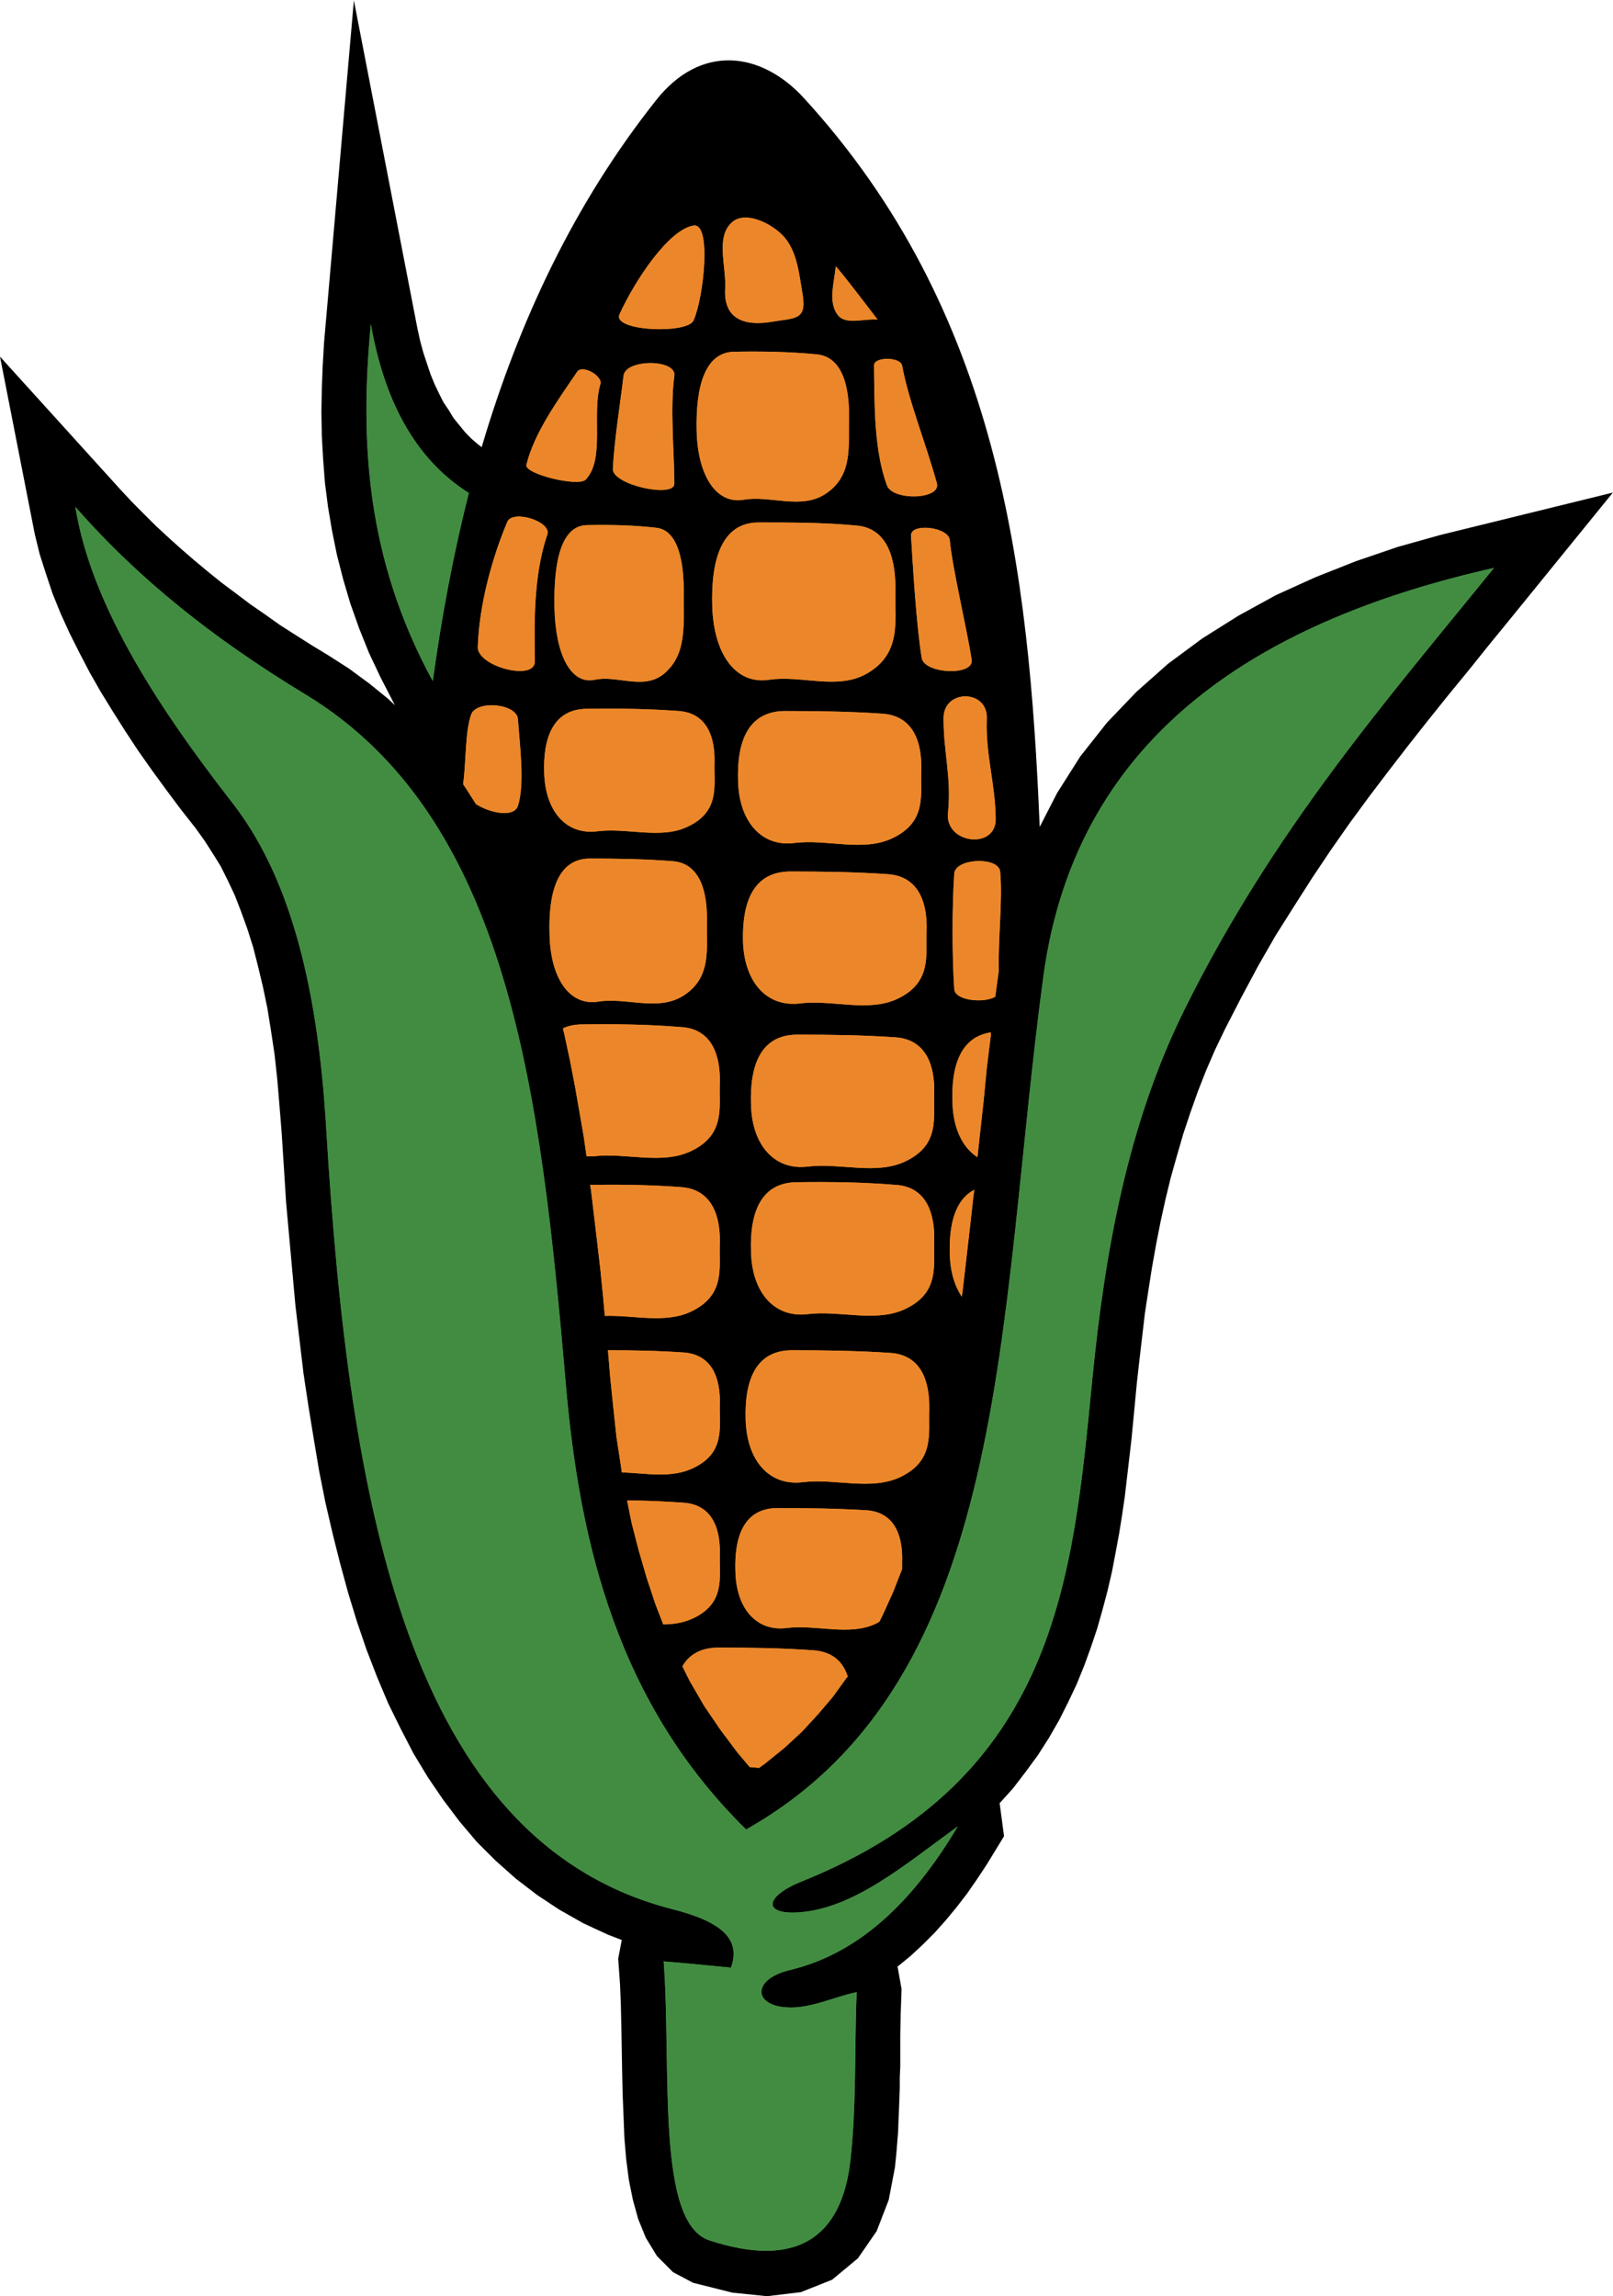 <svg xmlns="http://www.w3.org/2000/svg" width="562.067" height="800" viewBox="0 0 449.654 640" fill-rule="evenodd"><path d="M98.66 0l-8.328 95.545-.37 6.344-.254 6.46-.112 6.461.112 6.578.37 6.577.506 6.597.856 6.713 1.128 6.694 1.363 6.714 1.75 6.83 1.986 6.713 2.471 6.967 2.744 6.83 3.23 6.83 3.97 7.706-1.985-1.868-5.215-4.223-5.585-4.106-5.604-3.6-4.71-2.86-4.475-2.841-4.476-2.86-4.223-2.997-4.105-2.841-3.97-2.997-3.99-2.977-3.833-3.094-3.736-3.114-3.6-3.113-3.6-3.23-3.483-3.231-3.367-3.347-3.347-3.367-3.23-3.463L0 99.399l9.69 49.446 1.363 5.585 1.751 5.468 1.868 5.604 2.219 5.468 2.49 5.468 2.744 5.468 2.841 5.449 3.114 5.468 3.366 5.468 3.464 5.468 3.6 5.468 3.853 5.468 3.99 5.468 4.086 5.469 4.106 5.215 2.49 3.483 2.238 3.483 2.238 3.6 1.985 3.97 1.985 4.222 1.732 4.476 1.751 4.846 1.615 5.098 1.362 5.351 1.363 5.702 1.245 5.974.993 6.207.992 6.578.76 6.966.602 7.2.623 7.706.622 9.69.623 9.828.876 9.69.876 9.691.856 9.438 1.128 9.438 1.11 9.321 1.38 9.185 1.48 9.087 1.498 8.932 1.732 8.699 1.985 8.581 2.121 8.445 2.238 8.193 2.471 8.076 2.627 7.705 2.977 7.706 3.094 7.337 3.484 7.083 3.6 6.947 3.989 6.597 4.223 6.207 4.592 6.09 4.845 5.722 5.215 5.215 5.585 4.962 5.974 4.593 6.208 4.106 6.597 3.736 6.947 3.23 3.853 1.479-.993 5.215.506 7.083.233 5.838.137 5.974.112 6.208.112 6.207.136 6.344.254 6.207.233 6.091.506 5.974.74 5.702 1.129 5.604 1.478 5.332 2.121 5.215 3.114 5.099 4.456 4.475 5.604 2.977 10.937 2.744 9.69.993 9.438-1.128 8.699-3.464 7.2-5.974 5.215-7.57 3.366-8.698 1.732-9.068.37-3.62.254-3.094.253-3.113.112-3.094.137-3.114.112-2.977.111-3.113v-2.978l.137-2.977v-8.835l.112-5.837.112-2.86.136-4.087-1.128-6.344.254-.112 3.483-2.86 3.347-3.114 3.23-3.23 3.114-3.483 2.977-3.6 2.977-3.853 2.744-3.97 2.724-4.106 4.846-7.94-1.227-9.204 3.717-4.106 3.6-4.709 3.366-4.592 3.094-4.846 2.86-4.981 2.492-4.962 2.354-4.982 2.121-5.215 1.85-5.099 1.75-5.215 1.48-5.215 1.38-5.215 1.246-5.351.993-5.215.993-5.332.856-5.351.76-5.216.622-5.35.622-5.333.604-5.215.506-5.234.505-5.332.486-5.099.74-6.577.758-6.46.74-6.344.992-6.46.993-6.345 1.128-6.324 1.246-6.344 1.362-6.207 1.479-6.091 1.751-6.207 1.732-5.975 1.985-5.954 2.121-5.974 2.238-5.702 2.471-5.72 2.744-5.722 4.592-8.932 4.729-8.834 4.845-8.446 5.098-8.075 5.08-7.96 5.234-7.822 5.215-7.453 5.469-7.453 5.467-7.2 5.468-7.083 5.586-7.083 5.584-6.967 5.604-6.83 5.586-6.966 5.584-6.83 29.073-35.786-48.085 11.812-11.929 3.346-11.675 3.99-11.306 4.475-10.936 4.963-10.43 5.72-10.06 6.325-9.575 7.083-8.815 7.823-8.212 8.581-7.453 9.438-6.46 10.197-4.846 9.438c-2.981-71.815-11.306-143.759-65.85-203.273-11.928-12.922-28.693-15.02-41.118.76-22.737 28.7-38.153 61.368-48.59 96.654l-.993-.74-1.868-1.614-1.732-1.752-1.615-1.985-1.615-1.985-1.362-2.237-1.498-2.238-1.246-2.472-1.245-2.627-1.11-2.724-.993-2.977-.992-2.997-.876-3.23-.74-3.347L98.628.006z"/><path d="M251.356 554.39l-1.119-6.336.249-.124 3.479-2.858 3.355-3.106 3.23-3.23 3.106-3.48 2.982-3.603 2.982-3.851 2.733-3.976 2.734-4.1 4.845-7.952-1.242-9.195 3.727-4.1 3.604-4.721 3.354-4.597 3.106-4.846 2.858-4.97 2.485-4.97 2.36-4.97 2.113-5.218 1.864-5.094 1.74-5.218 1.49-5.219 1.367-5.218 1.242-5.343.994-5.218.994-5.343.87-5.342.745-5.219.622-5.342.62-5.343.622-5.218.497-5.219.497-5.342.497-5.095.746-6.585.745-6.46.746-6.337.994-6.46.993-6.338 1.119-6.336 1.242-6.337 1.367-6.212 1.49-6.088 1.74-6.213 1.74-5.963 1.988-5.964 2.112-5.964 2.236-5.715 2.485-5.716 2.734-5.715 4.597-8.946 4.721-8.822 4.846-8.448 5.094-8.076 5.094-7.952 5.219-7.828 5.218-7.455 5.467-7.454 5.467-7.207 5.467-7.082 5.59-7.082 5.592-6.958 5.59-6.833 5.592-6.958 5.591-6.834 29.074-35.783-48.084 11.804-11.927 3.354-11.68 3.976-11.306 4.473-10.934 4.97-10.437 5.715-10.064 6.337-9.567 7.082-8.821 7.828-8.2 8.573-7.455 9.442-6.461 10.189-4.846 9.442c-2.982-71.814-11.306-143.753-65.85-203.268-11.928-12.921-28.702-15.034-41.126.746-22.738 28.7-38.144 61.378-48.581 96.664l-.994-.746-1.864-1.615-1.74-1.74-1.614-1.987-1.616-1.988-1.366-2.237-1.491-2.236-1.243-2.485-1.242-2.61-1.118-2.733-.994-2.982-.994-2.981-.87-3.23-.746-3.356L98.656 0l-8.325 95.546-.372 6.337-.249 6.46-.124 6.461.124 6.585.373 6.586.497 6.585.87 6.709 1.118 6.71 1.367 6.709 1.74 6.833 1.987 6.71 2.485 6.957 2.733 6.834 3.23 6.834 3.977 7.703-1.988-1.864-5.219-4.224-5.59-4.1-5.592-3.603-4.721-2.858-4.473-2.858-4.473-2.858-4.224-2.981-4.1-2.858-3.976-2.982-3.976-2.982-3.852-3.106-3.727-3.106-3.604-3.107-3.603-3.23-3.479-3.23-3.354-3.355-3.355-3.355-3.23-3.479L.004 99.398l9.691 49.45 1.367 5.591 1.74 5.467 1.863 5.591 2.236 5.467 2.485 5.467 2.734 5.467 2.858 5.467 3.106 5.467 3.354 5.466 3.48 5.467 3.602 5.467 3.852 5.467 3.976 5.467 4.1 5.467 4.1 5.218 2.485 3.479 2.237 3.479 2.236 3.603 1.988 3.976 1.988 4.224 1.74 4.473 1.739 4.846 1.615 5.094 1.367 5.343 1.367 5.715 1.242 5.964.994 6.212.994 6.585.746 6.958.62 7.207.622 7.703.621 9.691.621 9.816.87 9.69.87 9.692.87 9.443 1.118 9.443 1.118 9.318L85.983 392l1.49 9.07 1.492 8.945 1.74 8.698 1.987 8.573 2.112 8.448 2.237 8.2 2.485 8.077 2.609 7.703 2.982 7.703 3.106 7.331 3.479 7.082 3.603 6.958 3.976 6.585 4.224 6.212 4.598 6.089 4.845 5.715 5.219 5.218 5.59 4.97 5.965 4.597 6.212 4.1 6.585 3.728 6.958 3.23 3.852 1.491-.994 5.219.497 7.082.248 5.84.124 5.963.125 6.213.124 6.212.124 6.336.248 6.213.249 6.088.497 5.964.745 5.715 1.119 5.591 1.49 5.343 2.113 5.218 3.106 5.094 4.473 4.473 5.591 2.982 10.934 2.734 9.691.994 9.443-1.119 8.697-3.479 7.206-5.963 5.219-7.58 3.354-8.697 1.74-9.07.373-3.603.248-3.106.249-3.106.124-3.106.124-3.107.124-2.982.125-3.106v-2.982l.124-2.982v-8.821l.124-5.84.124-2.857.125-4.1z" fill="none"/><path d="M21.002 141.269c4.224 26.092 21.246 53.55 43.486 82.127 15.407 19.631 23.98 48.83 26.465 91.446 6.336 104.243 22.737 198.423 96.54 217.308 13.667 3.48 19.134 8.325 16.276 16.277-6.337-.622-12.549-1.243-18.761-1.74 2.236 29.944-2.237 72.933 12.797 77.779 23.98 7.827 36.777-.497 39.262-22.24 1.74-15.531 1.118-31.31 1.74-46.966-6.585 1.367-13.046 4.722-19.631 4.225-9.319-.622-9.319-7.828.745-10.313 19.01-4.473 34.168-18.389 47.09-40.132-14.91 10.81-29.074 22.986-44.48 23.98-10.189.621-9.07-4.597.87-8.573 71.441-28.701 75.666-84.737 81.132-140.275 3.48-35.286 9.816-70.697 25.595-102.628 25.098-50.693 56.781-86.725 86.352-123.253-62.869 14.164-116.295 44.977-125.614 113.81-12.921 95.67-8.697 196.062-82.873 237.809-35.534-34.913-46.468-79.145-50.32-124.868-6.957-80.14-15.655-157.173-72.684-191.59-25.595-15.53-46.344-32.055-63.987-52.183z" fill="#428c42"/><path d="M222.282 288.378c-10.313 0-13.295 8.697-12.922 19.506.249 11.307 6.585 18.389 15.78 17.27 9.07-1.118 19.134 2.486 27.334-1.49 9.567-4.597 7.703-12.052 7.952-18.762.248-7.703-2.113-15.158-10.81-15.779-9.07-.621-18.264-.745-27.334-.745zm0 41.125c-10.313 0-13.295 8.698-12.922 19.383.249 11.43 6.585 18.513 15.78 17.394 9.07-1.118 19.134 2.485 27.334-1.49 9.567-4.598 7.703-12.177 7.952-18.762.248-7.703-2.113-15.282-10.81-15.78-9.07-.745-18.264-.869-27.334-.745zm-1.491 46.841c-10.313 0-13.295 8.698-12.922 19.507.373 11.307 6.585 18.389 15.904 17.27 8.946-1.118 19.134 2.485 27.334-1.49 9.443-4.598 7.703-12.052 7.952-18.762.124-7.703-2.112-15.158-10.81-15.78-9.194-.62-18.264-.745-27.458-.745zm-58.272-90.824c-2.236 0-4.1.373-5.591 1.118l.497 2.112 1.49 6.958 1.368 7.082 1.242 7.082 1.243 7.207.745 5.218h1.864c9.07-1.118 19.134 2.485 27.334-1.491 9.567-4.597 7.703-12.176 7.952-18.761.248-7.704-2.112-15.283-10.81-15.78-9.07-.745-18.264-.87-27.334-.745zm6.088 81.257c8.2-.248 16.898 2.237 24.104-1.242 9.567-4.597 7.703-12.176 7.952-18.761.248-7.704-2.112-15.283-10.81-15.904-8.448-.621-16.897-.745-25.346-.621l.248 1.49.87 7.331.87 7.33.87 7.456.745 7.455.497 5.466zm4.722 43.611c6.957.249 13.915 1.74 20.003-1.242 8.822-4.225 7.207-11.307 7.33-17.395.25-7.206-1.863-14.164-10.063-14.785-7.082-.497-14.04-.622-21.122-.622l.621 7.455.87 8.449.87 8.2 1.242 8.076.249 1.864zm11.554 42.368c2.982 0 5.84-.497 8.45-1.74 8.82-4.224 7.206-11.306 7.33-17.394.248-7.206-1.864-14.164-10.064-14.785-5.219-.373-10.561-.621-15.78-.621l1.243 6.212 1.988 7.703 2.236 7.704 2.485 7.454 2.112 5.467zm31.932-32.428c-9.443 0-12.176 7.952-11.803 17.767.248 10.313 5.963 16.774 14.412 15.655 8.2-.994 17.395 2.361 24.85-1.242l.87-.497.993-1.988 2.858-6.337 2.485-6.336v-1.988c.248-6.958-1.864-13.792-9.816-14.413-8.2-.497-16.524-.621-24.849-.621zm-16.525 38.89c-4.97 0-8.2 1.987-10.064 5.218l2.112 4.224 3.976 6.834 4.473 6.585 4.846 6.46 3.354 3.976c.87.125 1.74.125 2.61.249l1.863-1.367 5.219-4.224 4.845-4.473 4.473-4.846 4.225-4.97 3.851-5.342.249-.249c-1.243-3.976-4.1-6.958-9.692-7.33-8.697-.622-17.518-.746-26.34-.746zm75.915-171.462c-8.449 1.243-11.058 9.443-10.685 19.383.124 7.206 2.733 12.673 6.958 15.406l.745-6.833.994-8.946.87-9.07 1.118-9.07v-.87zm-4.597 43.86c-5.467 2.857-7.082 9.815-6.834 18.015.125 4.846 1.367 8.822 3.355 11.804l.248-1.864.994-8.573.994-8.697.994-8.822.249-1.864zm-51.438-88.713c-10.313.124-13.295 8.697-13.046 19.507.372 11.306 6.585 18.388 15.903 17.27 9.07-1.118 19.134 2.61 27.335-1.367 9.442-4.597 7.703-12.176 7.951-18.76.249-7.828-2.112-15.283-10.809-15.904-9.07-.622-18.264-.746-27.334-.746zm-1.491-44.729c-10.313.124-13.295 8.822-12.922 19.507.248 11.306 6.585 18.513 15.78 17.27 9.07-1.118 19.133 2.61 27.334-1.366 9.567-4.598 7.703-12.177 7.952-18.762.248-7.827-2.113-15.282-10.81-15.903-9.07-.622-18.264-.746-27.334-.746zm-54.918-.621c-9.567 0-12.424 8.076-12.051 18.016.372 10.56 6.088 17.146 14.66 16.152 8.45-1.118 17.892 2.36 25.471-1.367 8.822-4.224 7.207-11.306 7.33-17.394.25-7.207-1.863-14.165-9.939-14.786-8.449-.621-17.022-.745-25.47-.621zm.497 41.747c-8.821.124-11.43 9.443-11.058 21.122.249 12.3 5.592 20.004 13.543 18.761 7.828-1.242 16.401 2.734 23.483-1.49 8.2-4.97 6.71-13.17 6.834-20.377.248-8.45-1.74-16.525-9.319-17.27-7.827-.622-15.655-.746-23.483-.746zm47.214-93.682c-10.312 0-13.294 10.436-12.921 23.234.372 13.543 6.585 21.992 15.779 20.625 9.07-1.367 19.134 2.982 27.334-1.74 9.567-5.466 7.828-14.412 7.952-22.364.249-9.194-1.988-18.14-10.81-18.886-9.07-.87-18.264-.87-27.334-.87zm-47.71.745c-7.331 0-9.443 10.188-9.195 22.862.249 13.294 4.597 21.619 11.182 20.252 6.337-1.367 13.543 2.982 19.259-1.615 6.71-5.467 5.467-14.289 5.59-22.116.125-9.07-1.49-17.892-7.578-18.637-6.461-.746-12.922-.87-19.259-.746zm41.125-48.332c-8.449 0-10.933 9.816-10.685 21.868.249 12.673 5.467 20.749 13.17 19.382 7.455-1.242 15.904 2.858 22.737-1.615 7.828-5.094 6.337-13.667 6.585-20.998.125-8.697-1.739-17.146-8.945-17.891-7.58-.746-15.158-.87-22.862-.746zm61.13 145.493c.248-4.348 12.3-4.845 12.797-.62.746 7.827-.621 18.76-.372 27.582l-.994 7.33c-3.107 1.864-11.183 1.119-11.431-2.112-.621-9.318-.621-22.861 0-32.18zm-2.982-43.238c-.124-8.324 12.425-8.2 12.052 0-.373 10.189 2.36 17.892 2.485 27.956.124 8.697-14.289 6.958-13.295-1.74.994-9.815-1.242-16.524-1.242-26.216zm7.827-16.4c.746 4.597-13.17 3.976-13.915-.497-1.491-8.946-2.485-25.844-2.982-34.044-.249-3.727 10.56-2.485 10.81 1.243.745 7.951 4.72 24.352 6.087 33.298zm-27.21-82.003c-.124-2.485 7.33-2.485 7.828 0 1.864 10.064 6.585 21.494 9.691 32.8 1.243 4.598-12.3 4.97-13.916.622-3.603-9.815-3.478-22.24-3.603-33.422zm-39.634-39.884c3.603-3.354 10.809.125 14.164 3.604 4.1 4.224 4.597 10.933 5.59 16.649 1.119 7.082-2.236 6.336-8.696 7.454-6.834 1.119-13.42-.248-12.922-9.194.373-6.212-2.734-14.412 1.864-18.513zm28.95 12.3c-.374 4.474-2.237 9.94.62 13.544 2.237 2.857 7.33.87 11.058 1.242 0 0-11.679-15.406-11.679-14.785zm-39.636-11.43c-6.958 1.118-16.4 15.407-20.625 24.725-2.236 4.722 18.886 5.591 20.625 1.74 2.858-6.337 5.094-27.335 0-26.465zm-19.507 41.871c.497-4.721 14.786-4.721 14.165 0-1.243 9.07 0 21.744 0 30.068 0 4.1-17.27.373-17.146-4.1.372-7.828 2.112-18.637 2.981-25.968zm-12.921-1.118c1.367-2.112 7.206 1.118 6.46 3.48-2.484 8.2 1.367 20.873-4.1 26.588-2.112 2.112-17.146-1.615-16.524-4.1 2.112-8.822 8.821-18.14 14.164-25.968zm-19.507 41.871c1.491-3.603 12.425-.124 11.182 3.48-3.976 11.679-3.603 25.346-3.479 35.41 0 5.59-16.152 1.366-15.903-4.1.372-11.68 3.976-24.726 8.2-34.79zm-10.064 53.675c1.491-4.1 12.673-3.106 13.046 1.243.497 7.206 1.988 18.015 0 24.228-1.118 3.23-7.455 2.112-11.68-.497l-2.857-4.473-.745-1.118c.87-5.84.497-14.413 2.236-19.383z" fill="#eb872a"/><path d="M120.648 189.85c-18.637-34.168-20.377-67.094-17.27-99.522 3.727 21.122 12.176 37.522 27.334 47.09-4.349 17.021-7.58 34.416-10.064 52.432z" fill="#428c42"/><path d="M251.356 554.39l-1.119-6.336.249-.124 3.479-2.858 3.355-3.106 3.23-3.23 3.106-3.48 2.982-3.603 2.982-3.851 2.733-3.976 2.734-4.1 4.845-7.952-1.242-9.195 3.727-4.1 3.604-4.721 3.354-4.597 3.106-4.846 2.858-4.97 2.485-4.97 2.36-4.97 2.113-5.218 1.864-5.094 1.74-5.218 1.49-5.219 1.367-5.218 1.242-5.343.994-5.218.994-5.343.87-5.342.745-5.219.622-5.342.62-5.343.622-5.218.497-5.219.497-5.342.497-5.095.746-6.585.745-6.46.746-6.337.994-6.46.993-6.338 1.119-6.336 1.242-6.337 1.367-6.212 1.49-6.088 1.74-6.213 1.74-5.963 1.988-5.964 2.112-5.964 2.236-5.715 2.485-5.716 2.734-5.715 4.597-8.946 4.721-8.822 4.846-8.448 5.094-8.076 5.094-7.952 5.219-7.828 5.218-7.455 5.467-7.454 5.467-7.207 5.467-7.082 5.59-7.082 5.592-6.958 5.59-6.833 5.592-6.958 5.591-6.834 29.074-35.783-48.084 11.804-11.927 3.354-11.68 3.976-11.306 4.473-10.934 4.97-10.437 5.715-10.064 6.337-9.567 7.082-8.821 7.828-8.2 8.573-7.455 9.442-6.461 10.189-4.846 9.442c-2.982-71.814-11.306-143.753-65.85-203.268-11.928-12.921-28.702-15.034-41.126.746-22.738 28.7-38.144 61.378-48.581 96.664l-.994-.746-1.864-1.615-1.74-1.74-1.614-1.987-1.616-1.988-1.366-2.237-1.491-2.236-1.243-2.485-1.242-2.61-1.118-2.733-.994-2.982-.994-2.981-.87-3.23-.746-3.356L98.656 0l-8.325 95.546-.372 6.337-.249 6.46-.124 6.461.124 6.585.373 6.586.497 6.585.87 6.709 1.118 6.71 1.367 6.709 1.74 6.833 1.987 6.71 2.485 6.957 2.733 6.834 3.23 6.834 3.977 7.703-1.988-1.864-5.219-4.224-5.59-4.1-5.592-3.603-4.721-2.858-4.473-2.858-4.473-2.858-4.224-2.981-4.1-2.858-3.976-2.982-3.976-2.982-3.852-3.106-3.727-3.106-3.604-3.107-3.603-3.23-3.479-3.23-3.354-3.355-3.355-3.355-3.23-3.479L.004 99.398l9.691 49.45 1.367 5.591 1.74 5.467 1.863 5.591 2.236 5.467 2.485 5.467 2.734 5.467 2.858 5.467 3.106 5.467 3.354 5.466 3.48 5.467 3.602 5.467 3.852 5.467 3.976 5.467 4.1 5.467 4.1 5.218 2.485 3.479 2.237 3.479 2.236 3.603 1.988 3.976 1.988 4.224 1.74 4.473 1.739 4.846 1.615 5.094 1.367 5.343 1.367 5.715 1.242 5.964.994 6.212.994 6.585.746 6.958.62 7.207.622 7.703.621 9.691.621 9.816.87 9.69.87 9.692.87 9.443 1.118 9.443 1.118 9.318L85.983 392l1.49 9.07 1.492 8.945 1.74 8.698 1.987 8.573 2.112 8.448 2.237 8.2 2.485 8.077 2.609 7.703 2.982 7.703 3.106 7.331 3.479 7.082 3.603 6.958 3.976 6.585 4.224 6.212 4.598 6.089 4.845 5.715 5.219 5.218 5.59 4.97 5.965 4.597 6.212 4.1 6.585 3.728 6.958 3.23 3.852 1.491-.994 5.219.497 7.082.248 5.84.124 5.963.125 6.213.124 6.212.124 6.336.248 6.213.249 6.088.497 5.964.745 5.715 1.119 5.591 1.49 5.343 2.113 5.218 3.106 5.094 4.473 4.473 5.591 2.982 10.934 2.734 9.691.994 9.443-1.119 8.697-3.479 7.206-5.963 5.219-7.58 3.354-8.697 1.74-9.07.373-3.603.248-3.106.249-3.106.124-3.106.124-3.107.124-2.982.125-3.106v-2.982l.124-2.982v-8.821l.124-5.84.124-2.857.125-4.1z" fill="none"/><path d="M21.002 141.269c4.224 26.092 21.246 53.55 43.486 82.127 15.407 19.631 23.98 48.83 26.465 91.446 6.336 104.243 22.737 198.423 96.54 217.308 13.667 3.48 19.134 8.325 16.276 16.277-6.337-.622-12.549-1.243-18.761-1.74 2.236 29.944-2.237 72.933 12.797 77.779 23.98 7.827 36.777-.497 39.262-22.24 1.74-15.531 1.118-31.31 1.74-46.966-6.585 1.367-13.046 4.722-19.631 4.225-9.319-.622-9.319-7.828.745-10.313 19.01-4.473 34.168-18.389 47.09-40.132-14.91 10.81-29.074 22.986-44.48 23.98-10.189.621-9.07-4.597.87-8.573 71.441-28.701 75.666-84.737 81.132-140.275 3.48-35.286 9.816-70.697 25.595-102.628 25.098-50.693 56.781-86.725 86.352-123.253-62.869 14.164-116.295 44.977-125.614 113.81-12.921 95.67-8.697 196.062-82.873 237.809-35.534-34.913-46.468-79.145-50.32-124.868-6.957-80.14-15.655-157.173-72.684-191.59-25.595-15.53-46.344-32.055-63.987-52.183z" fill="#428c42"/><path d="M222.282 288.378c-10.313 0-13.295 8.697-12.922 19.506.249 11.307 6.585 18.389 15.78 17.27 9.07-1.118 19.134 2.486 27.334-1.49 9.567-4.597 7.703-12.052 7.952-18.762.248-7.703-2.113-15.158-10.81-15.779-9.07-.621-18.264-.745-27.334-.745zm0 41.125c-10.313 0-13.295 8.698-12.922 19.383.249 11.43 6.585 18.513 15.78 17.394 9.07-1.118 19.134 2.485 27.334-1.49 9.567-4.598 7.703-12.177 7.952-18.762.248-7.703-2.113-15.282-10.81-15.78-9.07-.745-18.264-.869-27.334-.745zm-1.491 46.841c-10.313 0-13.295 8.698-12.922 19.507.373 11.307 6.585 18.389 15.904 17.27 8.946-1.118 19.134 2.485 27.334-1.49 9.443-4.598 7.703-12.052 7.952-18.762.124-7.703-2.112-15.158-10.81-15.78-9.194-.62-18.264-.745-27.458-.745zm-58.272-90.824c-2.236 0-4.1.373-5.591 1.118l.497 2.112 1.49 6.958 1.368 7.082 1.242 7.082 1.243 7.207.745 5.218h1.864c9.07-1.118 19.134 2.485 27.334-1.491 9.567-4.597 7.703-12.176 7.952-18.761.248-7.704-2.112-15.283-10.81-15.78-9.07-.745-18.264-.87-27.334-.745zm6.088 81.257c8.2-.248 16.898 2.237 24.104-1.242 9.567-4.597 7.703-12.176 7.952-18.761.248-7.704-2.112-15.283-10.81-15.904-8.448-.621-16.897-.745-25.346-.621l.248 1.49.87 7.331.87 7.33.87 7.456.745 7.455.497 5.466zm4.722 43.611c6.957.249 13.915 1.74 20.003-1.242 8.822-4.225 7.207-11.307 7.33-17.395.25-7.206-1.863-14.164-10.063-14.785-7.082-.497-14.04-.622-21.122-.622l.621 7.455.87 8.449.87 8.2 1.242 8.076.249 1.864zm11.554 42.368c2.982 0 5.84-.497 8.45-1.74 8.82-4.224 7.206-11.306 7.33-17.394.248-7.206-1.864-14.164-10.064-14.785-5.219-.373-10.561-.621-15.78-.621l1.243 6.212 1.988 7.703 2.236 7.704 2.485 7.454 2.112 5.467zm31.932-32.428c-9.443 0-12.176 7.952-11.803 17.767.248 10.313 5.963 16.774 14.412 15.655 8.2-.994 17.395 2.361 24.85-1.242l.87-.497.993-1.988 2.858-6.337 2.485-6.336v-1.988c.248-6.958-1.864-13.792-9.816-14.413-8.2-.497-16.524-.621-24.849-.621zm-16.525 38.89c-4.97 0-8.2 1.987-10.064 5.218l2.112 4.224 3.976 6.834 4.473 6.585 4.846 6.46 3.354 3.976c.87.125 1.74.125 2.61.249l1.863-1.367 5.219-4.224 4.845-4.473 4.473-4.846 4.225-4.97 3.851-5.342.249-.249c-1.243-3.976-4.1-6.958-9.692-7.33-8.697-.622-17.518-.746-26.34-.746zm75.915-171.462c-8.449 1.243-11.058 9.443-10.685 19.383.124 7.206 2.733 12.673 6.958 15.406l.745-6.833.994-8.946.87-9.07 1.118-9.07v-.87zm-4.597 43.86c-5.467 2.857-7.082 9.815-6.834 18.015.125 4.846 1.367 8.822 3.355 11.804l.248-1.864.994-8.573.994-8.697.994-8.822.249-1.864zm-51.438-88.713c-10.313.124-13.295 8.697-13.046 19.507.372 11.306 6.585 18.388 15.903 17.27 9.07-1.118 19.134 2.61 27.335-1.367 9.442-4.597 7.703-12.176 7.951-18.76.249-7.828-2.112-15.283-10.809-15.904-9.07-.622-18.264-.746-27.334-.746zm-1.491-44.729c-10.313.124-13.295 8.822-12.922 19.507.248 11.306 6.585 18.513 15.78 17.27 9.07-1.118 19.133 2.61 27.334-1.366 9.567-4.598 7.703-12.177 7.952-18.762.248-7.827-2.113-15.282-10.81-15.903-9.07-.622-18.264-.746-27.334-.746zm-54.918-.621c-9.567 0-12.424 8.076-12.051 18.016.372 10.56 6.088 17.146 14.66 16.152 8.45-1.118 17.892 2.36 25.471-1.367 8.822-4.224 7.207-11.306 7.33-17.394.25-7.207-1.863-14.165-9.939-14.786-8.449-.621-17.022-.745-25.47-.621zm.497 41.747c-8.821.124-11.43 9.443-11.058 21.122.249 12.3 5.592 20.004 13.543 18.761 7.828-1.242 16.401 2.734 23.483-1.49 8.2-4.97 6.71-13.17 6.834-20.377.248-8.45-1.74-16.525-9.319-17.27-7.827-.622-15.655-.746-23.483-.746zm47.214-93.682c-10.312 0-13.294 10.436-12.921 23.234.372 13.543 6.585 21.992 15.779 20.625 9.07-1.367 19.134 2.982 27.334-1.74 9.567-5.466 7.828-14.412 7.952-22.364.249-9.194-1.988-18.14-10.81-18.886-9.07-.87-18.264-.87-27.334-.87zm-47.71.745c-7.331 0-9.443 10.188-9.195 22.862.249 13.294 4.597 21.619 11.182 20.252 6.337-1.367 13.543 2.982 19.259-1.615 6.71-5.467 5.467-14.289 5.59-22.116.125-9.07-1.49-17.892-7.578-18.637-6.461-.746-12.922-.87-19.259-.746zm41.125-48.332c-8.449 0-10.933 9.816-10.685 21.868.249 12.673 5.467 20.749 13.17 19.382 7.455-1.242 15.904 2.858 22.737-1.615 7.828-5.094 6.337-13.667 6.585-20.998.125-8.697-1.739-17.146-8.945-17.891-7.58-.746-15.158-.87-22.862-.746zm61.13 145.493c.248-4.348 12.3-4.845 12.797-.62.746 7.827-.621 18.76-.372 27.582l-.994 7.33c-3.107 1.864-11.183 1.119-11.431-2.112-.621-9.318-.621-22.861 0-32.18zm-2.982-43.238c-.124-8.324 12.425-8.2 12.052 0-.373 10.189 2.36 17.892 2.485 27.956.124 8.697-14.289 6.958-13.295-1.74.994-9.815-1.242-16.524-1.242-26.216zm7.827-16.4c.746 4.597-13.17 3.976-13.915-.497-1.491-8.946-2.485-25.844-2.982-34.044-.249-3.727 10.56-2.485 10.81 1.243.745 7.951 4.72 24.352 6.087 33.298zm-27.21-82.003c-.124-2.485 7.33-2.485 7.828 0 1.864 10.064 6.585 21.494 9.691 32.8 1.243 4.598-12.3 4.97-13.916.622-3.603-9.815-3.478-22.24-3.603-33.422zm-39.634-39.884c3.603-3.354 10.809.125 14.164 3.604 4.1 4.224 4.597 10.933 5.59 16.649 1.119 7.082-2.236 6.336-8.696 7.454-6.834 1.119-13.42-.248-12.922-9.194.373-6.212-2.734-14.412 1.864-18.513zm28.95 12.3c-.374 4.474-2.237 9.94.62 13.544 2.237 2.857 7.33.87 11.058 1.242 0 0-11.679-15.406-11.679-14.785zm-39.636-11.43c-6.958 1.118-16.4 15.407-20.625 24.725-2.236 4.722 18.886 5.591 20.625 1.74 2.858-6.337 5.094-27.335 0-26.465zm-19.507 41.871c.497-4.721 14.786-4.721 14.165 0-1.243 9.07 0 21.744 0 30.068 0 4.1-17.27.373-17.146-4.1.372-7.828 2.112-18.637 2.981-25.968zm-12.921-1.118c1.367-2.112 7.206 1.118 6.46 3.48-2.484 8.2 1.367 20.873-4.1 26.588-2.112 2.112-17.146-1.615-16.524-4.1 2.112-8.822 8.821-18.14 14.164-25.968zm-19.507 41.871c1.491-3.603 12.425-.124 11.182 3.48-3.976 11.679-3.603 25.346-3.479 35.41 0 5.59-16.152 1.366-15.903-4.1.372-11.68 3.976-24.726 8.2-34.79zm-10.064 53.675c1.491-4.1 12.673-3.106 13.046 1.243.497 7.206 1.988 18.015 0 24.228-1.118 3.23-7.455 2.112-11.68-.497l-2.857-4.473-.745-1.118c.87-5.84.497-14.413 2.236-19.383z" fill="#eb872a"/><path d="M120.648 189.85c-18.637-34.168-20.377-67.094-17.27-99.522 3.727 21.122 12.176 37.522 27.334 47.09-4.349 17.021-7.58 34.416-10.064 52.432z" fill="#428c42"/></svg>